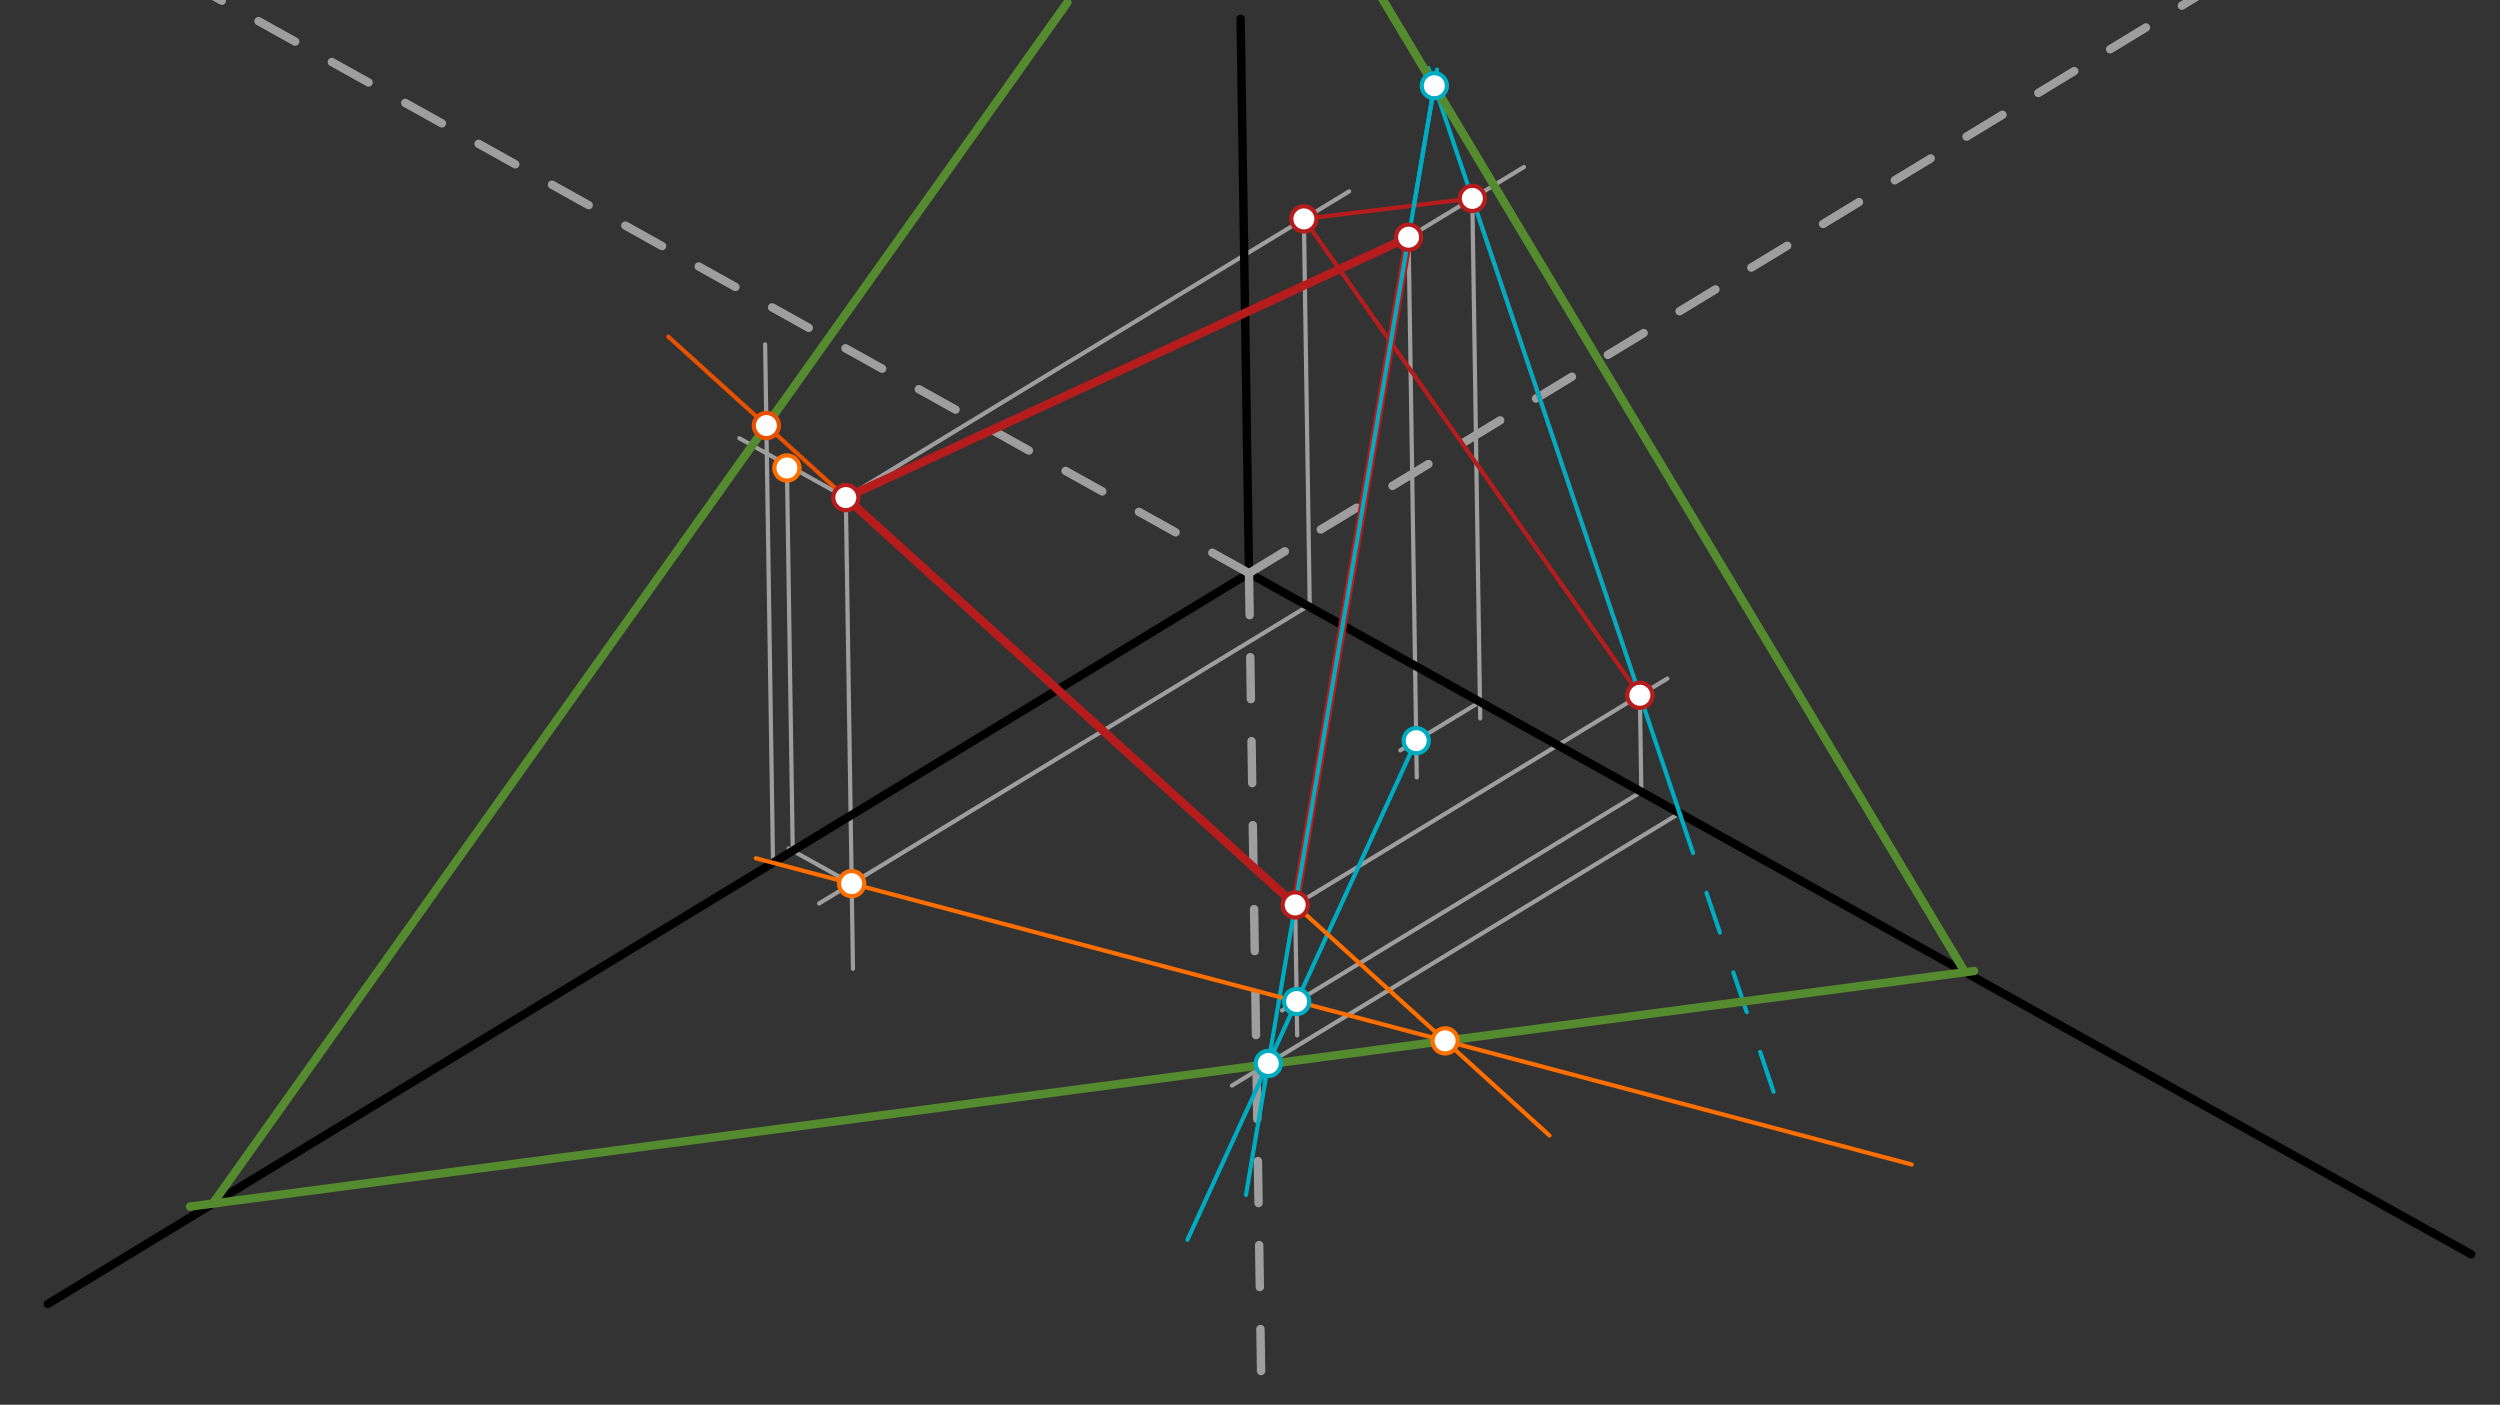 <svg xmlns="http://www.w3.org/2000/svg" class="svg--1it" height="100%" preserveAspectRatio="xMidYMid meet" viewBox="0 0 595.276 334.488" width="100%"><rect x="0" y="0" width="595.276" height="334.488" fill="#333333" stroke="none"/><defs><marker id="marker-arrow" markerHeight="16" markerUnits="userSpaceOnUse" markerWidth="24" orient="auto-start-reverse" refX="24" refY="4" viewBox="0 0 24 8"><path d="M 0 0 L 24 4 L 0 8 z" stroke="inherit"></path></marker></defs><g class="aux-layer--1FB"><g class="element--2qn"><line stroke="#9E9E9E" stroke-dasharray="none" stroke-linecap="round" stroke-width="1" x1="390.818" x2="390.515" y1="188.543" y2="168.538"></line></g><g class="element--2qn"><line stroke="#9E9E9E" stroke-dasharray="none" stroke-linecap="round" stroke-width="1" x1="201.4" x2="321.238" y1="118.479" y2="45.57"></line></g><g class="element--2qn"><line stroke="#9E9E9E" stroke-dasharray="none" stroke-linecap="round" stroke-width="1" x1="335.4" x2="362.879" y1="56.479" y2="39.761"></line></g><g class="element--2qn"><line stroke="#9E9E9E" stroke-dasharray="none" stroke-linecap="round" stroke-width="1" x1="308.4" x2="397.018" y1="215.479" y2="161.565"></line></g><g class="element--2qn"><line stroke="#9E9E9E" stroke-dasharray="none" stroke-linecap="round" stroke-width="1" x1="308.4" x2="308.87" y1="215.479" y2="246.533"></line></g><g class="element--2qn"><line stroke="#9E9E9E" stroke-dasharray="none" stroke-linecap="round" stroke-width="1" x1="390.818" x2="305.259" y1="188.543" y2="240.597"></line></g><g class="element--2qn"><line stroke="#9E9E9E" stroke-dasharray="none" stroke-linecap="round" stroke-width="1" x1="399.938" x2="293.322" y1="193.626" y2="258.49"></line></g><g class="element--2qn"><line stroke="#9E9E9E" stroke-dasharray="none" stroke-linecap="round" stroke-width="1" x1="350.576" x2="352.452" y1="47.246" y2="171.069"></line></g><g class="element--2qn"><line stroke="#9E9E9E" stroke-dasharray="none" stroke-linecap="round" stroke-width="1" x1="335.4" x2="337.348" y1="56.479" y2="185.101"></line></g><g class="element--2qn"><line stroke="#9E9E9E" stroke-dasharray="none" stroke-linecap="round" stroke-width="1" x1="352.392" x2="333.432" y1="167.128" y2="178.663"></line></g><g class="element--2qn"><line stroke="#9E9E9E" stroke-dasharray="none" stroke-linecap="round" stroke-width="1" x1="201.4" x2="203.1" y1="118.479" y2="230.681"></line></g><g class="element--2qn"><line stroke="#9E9E9E" stroke-dasharray="none" stroke-linecap="round" stroke-width="1" x1="310.465" x2="311.857" y1="52.125" y2="144.02"></line></g><g class="element--2qn"><line stroke="#9E9E9E" stroke-dasharray="none" stroke-linecap="round" stroke-width="1" x1="311.483" x2="195.026" y1="144.271" y2="215.123"></line></g><g class="element--2qn"><line stroke="#9E9E9E" stroke-dasharray="none" stroke-linecap="round" stroke-width="1" x1="202.792" x2="187.775" y1="210.398" y2="202.028"></line></g><g class="element--2qn"><line stroke="#9E9E9E" stroke-dasharray="none" stroke-linecap="round" stroke-width="1" x1="201.4" x2="176.033" y1="118.479" y2="104.342"></line></g><g class="element--2qn"><line stroke="#9E9E9E" stroke-dasharray="none" stroke-linecap="round" stroke-width="1" x1="188.758" x2="187.377" y1="202.576" y2="111.431"></line></g><g class="element--2qn"><line stroke="#9E9E9E" stroke-dasharray="none" stroke-linecap="round" stroke-width="1" x1="184.06" x2="182.19" y1="205.434" y2="81.997"></line></g></g><g class="main-layer--3Vd"><g class="element--2qn"><line stroke="#000000" stroke-dasharray="none" stroke-linecap="round" stroke-width="2" x1="295.4" x2="297.4" y1="4.479" y2="136.479"></line></g><g class="element--2qn"><line stroke="#000000" stroke-dasharray="none" stroke-linecap="round" stroke-width="2" x1="11.4" x2="297.4" y1="310.479" y2="136.479"></line></g><g class="element--2qn"><line stroke="#000000" stroke-dasharray="none" stroke-linecap="round" stroke-width="2" x1="297.4" x2="588.41" y1="136.479" y2="298.666"></line></g><g class="element--2qn"><line stroke="#9E9E9E" stroke-dasharray="10" stroke-linecap="round" stroke-width="2" x1="297.4" x2="532.417" y1="136.479" y2="-6.504"></line></g><g class="element--2qn"><line stroke="#9E9E9E" stroke-dasharray="10" stroke-linecap="round" stroke-width="2" x1="297.4" x2="45.825" y1="136.479" y2="-3.729"></line></g><g class="element--2qn"><line stroke="#9E9E9E" stroke-dasharray="10" stroke-linecap="round" stroke-width="2" x1="297.4" x2="300.284" y1="136.479" y2="326.875"></line></g><g class="element--2qn"><line stroke="#B71C1C" stroke-dasharray="none" stroke-linecap="round" stroke-width="2" x1="201.4" x2="308.4" y1="118.479" y2="215.479"></line></g><g class="element--2qn"><line stroke="#B71C1C" stroke-dasharray="none" stroke-linecap="round" stroke-width="2" x1="308.4" x2="335.4" y1="215.479" y2="56.479"></line></g><g class="element--2qn"><line stroke="#B71C1C" stroke-dasharray="none" stroke-linecap="round" stroke-width="2" x1="335.4" x2="201.4" y1="56.479" y2="118.479"></line></g><g class="element--2qn"><line stroke="#B71C1C" stroke-dasharray="none" stroke-linecap="round" stroke-width="1" x1="390.469" x2="310.465" y1="165.549" y2="52.125"></line></g><g class="element--2qn"><line stroke="#B71C1C" stroke-dasharray="none" stroke-linecap="round" stroke-width="1" x1="310.465" x2="350.576" y1="52.125" y2="47.246"></line></g><g class="element--2qn"><line stroke="#B71C1C" stroke-dasharray="none" stroke-linecap="round" stroke-width="1" x1="350.576" x2="390.469" y1="47.246" y2="165.549"></line></g><g class="element--2qn"><line stroke="#00ACC1" stroke-dasharray="none" stroke-linecap="round" stroke-width="1" x1="308.4" x2="341.102" y1="215.479" y2="22.9"></line></g><g class="element--2qn"><line stroke="#00ACC1" stroke-dasharray="none" stroke-linecap="round" stroke-width="1" x1="350.576" x2="340.108" y1="47.246" y2="16.205"></line></g><g class="element--2qn"><line stroke="#00ACC1" stroke-dasharray="none" stroke-linecap="round" stroke-width="1" x1="350.576" x2="400.219" y1="47.246" y2="194.46"></line></g><g class="element--2qn"><line stroke="#00ACC1" stroke-dasharray="none" stroke-linecap="round" stroke-width="1" x1="336.681" x2="342.179" y1="48.936" y2="16.557"></line></g><g class="element--2qn"><line stroke="#00ACC1" stroke-dasharray="none" stroke-linecap="round" stroke-width="1" x1="308.4" x2="296.675" y1="215.479" y2="284.526"></line></g><g class="element--2qn"><line stroke="#00ACC1" stroke-dasharray="10" stroke-linecap="round" stroke-width="1" x1="399.938" x2="424.618" y1="193.626" y2="266.813"></line></g><g class="element--2qn"><line stroke="#00ACC1" stroke-dasharray="none" stroke-linecap="round" stroke-width="1" x1="337.216" x2="282.745" y1="176.361" y2="295.209"></line></g><g class="element--2qn"><line stroke="#FF6F00" stroke-dasharray="none" stroke-linecap="round" stroke-width="1" x1="202.792" x2="455.188" y1="210.398" y2="277.278"></line></g><g class="element--2qn"><line stroke="#FF6F00" stroke-dasharray="none" stroke-linecap="round" stroke-width="1" x1="202.792" x2="179.972" y1="210.398" y2="204.351"></line></g><g class="element--2qn"><line stroke="#FF6F00" stroke-dasharray="none" stroke-linecap="round" stroke-width="1" x1="308.4" x2="368.958" y1="215.479" y2="270.378"></line></g><g class="element--2qn"><line stroke="#558B2F" stroke-dasharray="none" stroke-linecap="round" stroke-width="2" x1="344.098" x2="45.243" y1="247.841" y2="287.305"></line></g><g class="element--2qn"><line stroke="#558B2F" stroke-dasharray="none" stroke-linecap="round" stroke-width="2" x1="344.098" x2="470.026" y1="247.841" y2="231.212"></line></g><g class="element--2qn"><line stroke="#558B2F" stroke-dasharray="none" stroke-linecap="round" stroke-width="2" x1="467.885" x2="306.605" y1="231.495" y2="-37.927"></line></g><g class="element--2qn"><line stroke="#E65100" stroke-dasharray="none" stroke-linecap="round" stroke-width="1" x1="201.4" x2="159.122" y1="118.479" y2="80.153"></line></g><g class="element--2qn"><line stroke="#558B2F" stroke-dasharray="none" stroke-linecap="round" stroke-width="2" x1="50.669" x2="254.158" y1="286.588" y2="0.595"></line></g><g class="element--2qn"><circle cx="201.4" cy="118.479" r="3" stroke="#B71C1C" stroke-width="1" fill="#ffffff"></circle>}</g><g class="element--2qn"><circle cx="335.4" cy="56.479" r="3" stroke="#B71C1C" stroke-width="1" fill="#ffffff"></circle>}</g><g class="element--2qn"><circle cx="308.4" cy="215.479" r="3" stroke="#B71C1C" stroke-width="1" fill="#ffffff"></circle>}</g><g class="element--2qn"><circle cx="310.465" cy="52.125" r="3" stroke="#B71C1C" stroke-width="1" fill="#ffffff"></circle>}</g><g class="element--2qn"><circle cx="350.576" cy="47.246" r="3" stroke="#B71C1C" stroke-width="1" fill="#ffffff"></circle>}</g><g class="element--2qn"><circle cx="390.469" cy="165.549" r="3" stroke="#B71C1C" stroke-width="1" fill="#ffffff"></circle>}</g><g class="element--2qn"><circle cx="341.525" cy="20.407" r="3" stroke="#00ACC1" stroke-width="1" fill="#ffffff"></circle>}</g><g class="element--2qn"><circle cx="308.748" cy="238.474" r="3" stroke="#00ACC1" stroke-width="1" fill="#ffffff"></circle>}</g><g class="element--2qn"><circle cx="301.992" cy="253.216" r="3" stroke="#00ACC1" stroke-width="1" fill="#ffffff"></circle>}</g><g class="element--2qn"><circle cx="337.216" cy="176.361" r="3" stroke="#00ACC1" stroke-width="1" fill="#ffffff"></circle>}</g><g class="element--2qn"><circle cx="202.792" cy="210.398" r="3" stroke="#FF6F00" stroke-width="1" fill="#ffffff"></circle>}</g><g class="element--2qn"><circle cx="187.377" cy="111.431" r="3" stroke="#FF6F00" stroke-width="1" fill="#ffffff"></circle>}</g><g class="element--2qn"><circle cx="344.098" cy="247.841" r="3" stroke="#FF6F00" stroke-width="1" fill="#ffffff"></circle>}</g><g class="element--2qn"><circle cx="182.483" cy="101.33" r="3" stroke="#E65100" stroke-width="1" fill="#ffffff"></circle>}</g></g><g class="snaps-layer--2PT"></g><g class="temp-layer--rAP"></g></svg>